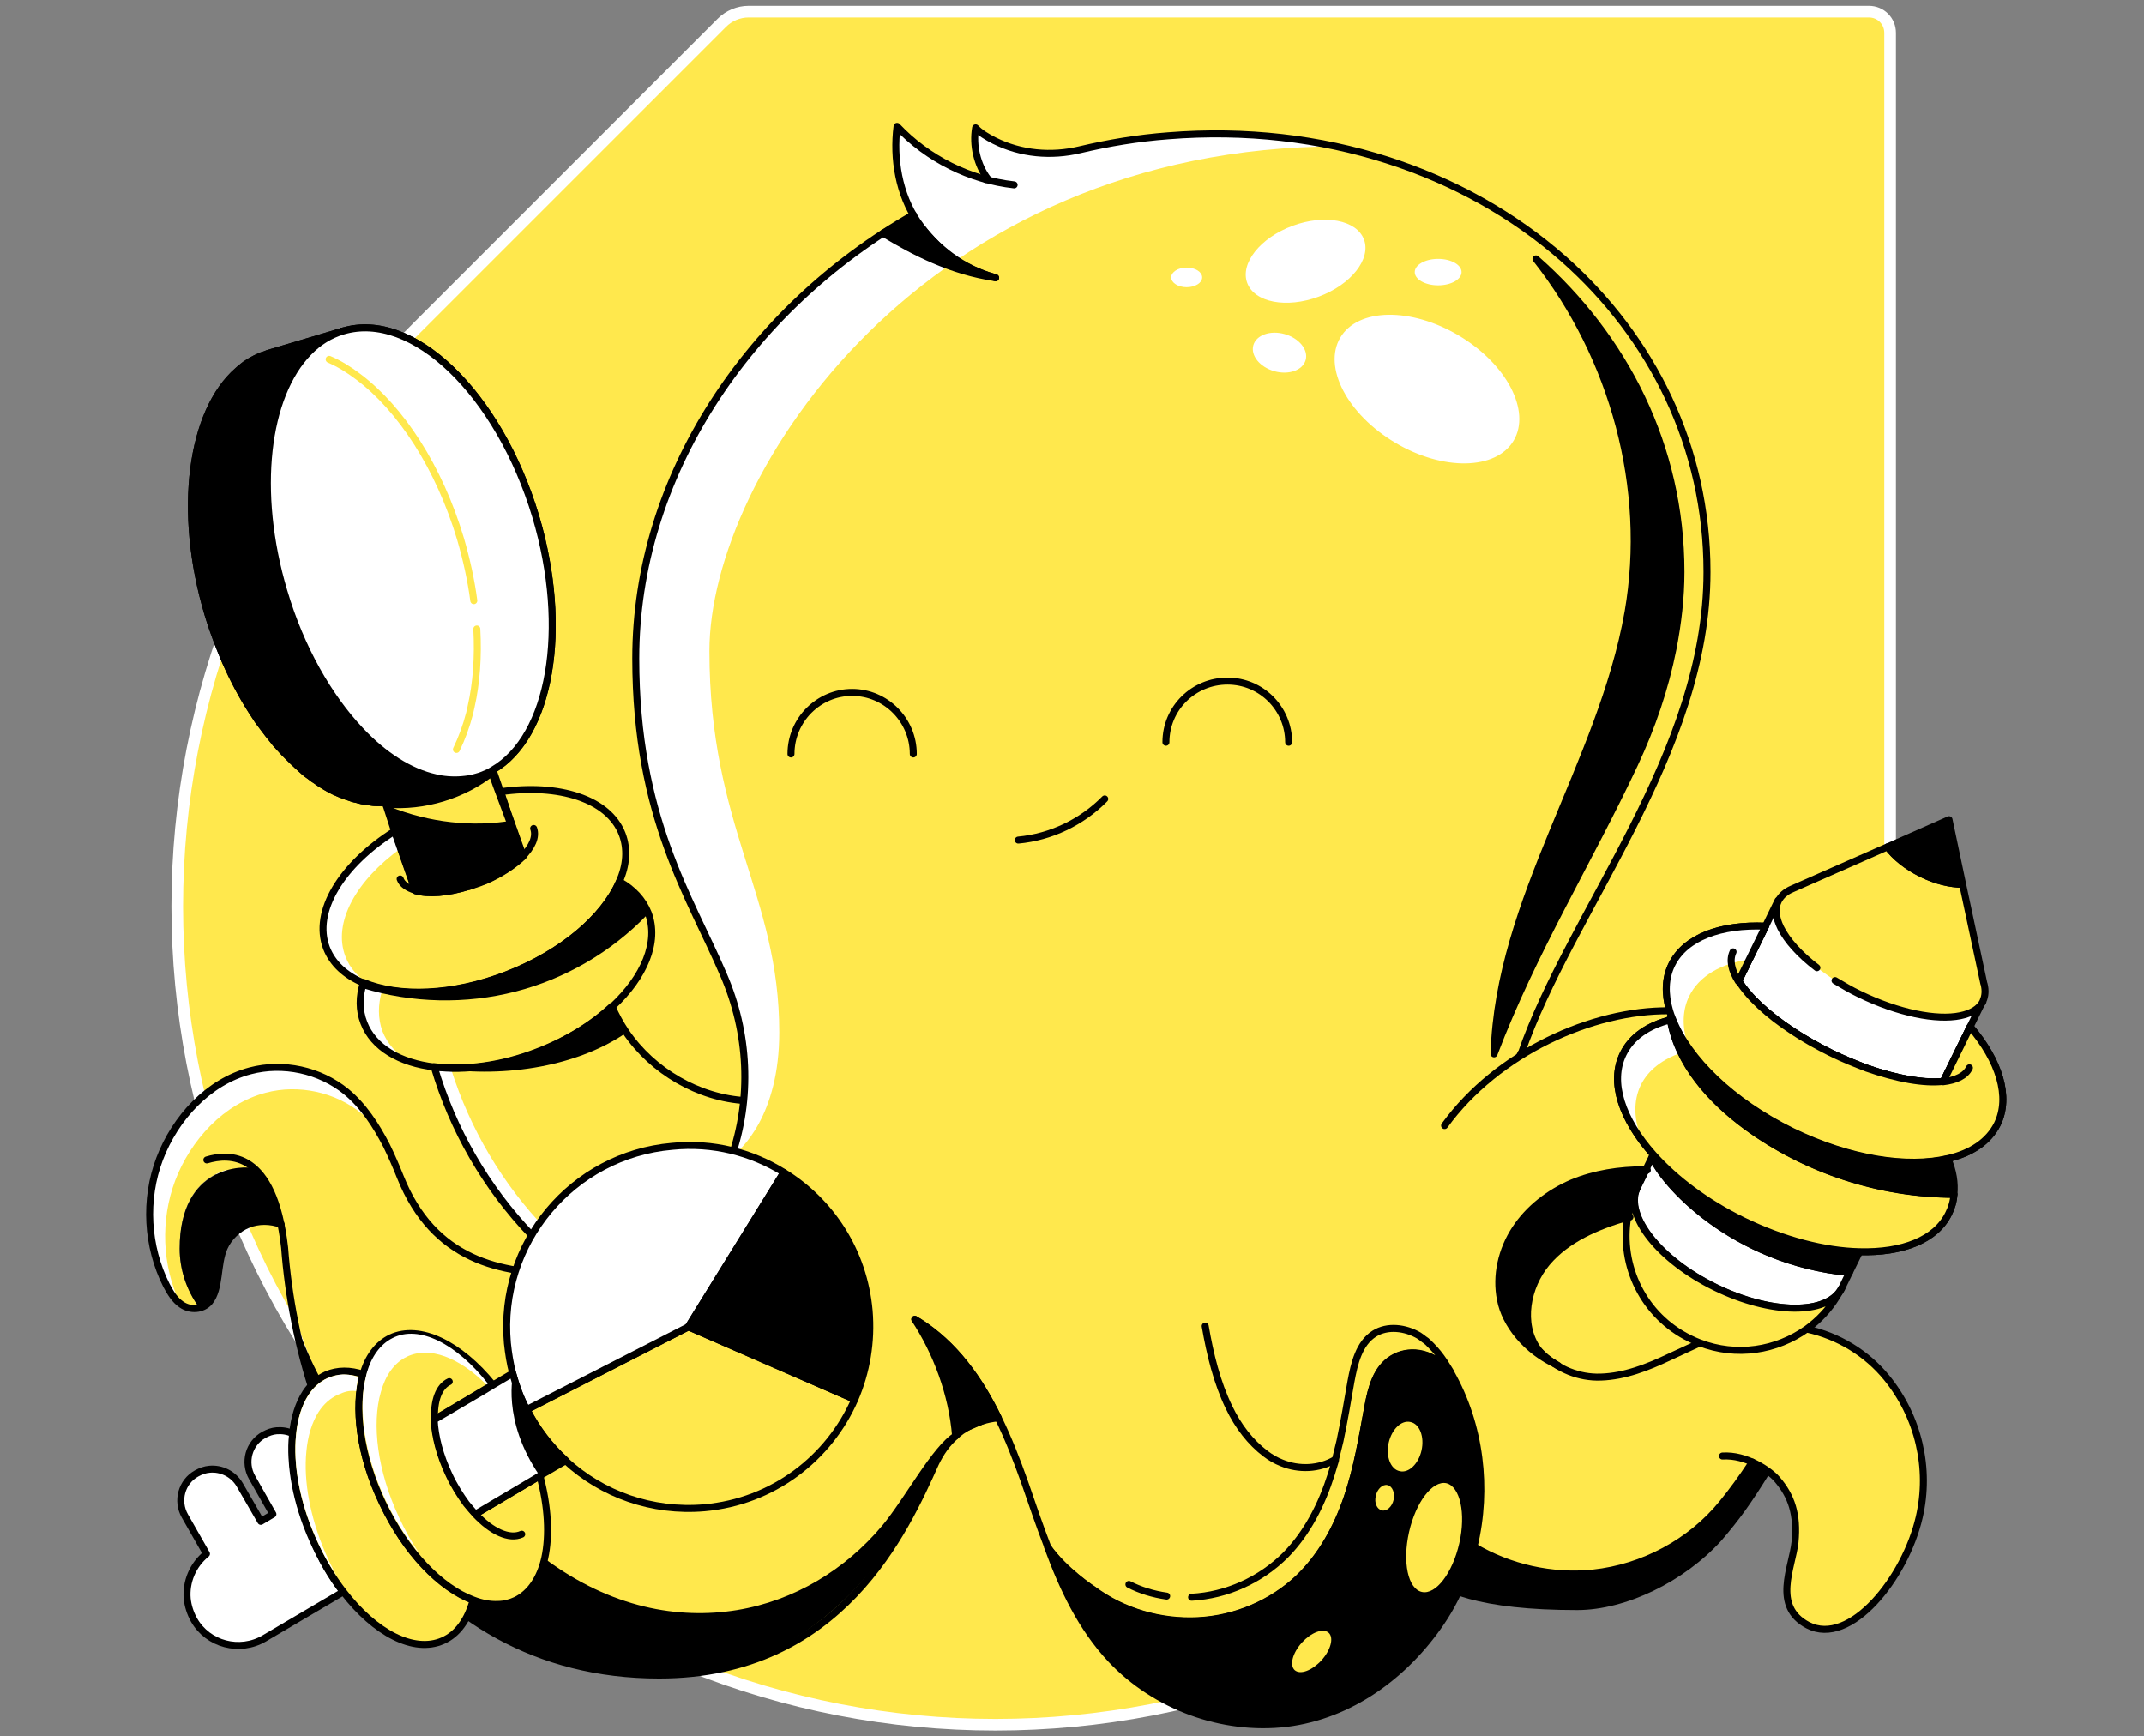 <svg width="368" height="298" viewBox="0 0 368 298" fill="none" xmlns="http://www.w3.org/2000/svg">
<rect x="0" y="0" width="368" height="298" fill="#808080" stroke="none"/>
<path d="M128.468 2C126.79 2 125.111 2.699 123.922 3.888L71.542 56.268C16.715 111.096 16.715 200.051 71.542 254.879C126.37 309.707 215.325 309.707 270.153 254.879L322.533 202.499C323.722 201.31 324.422 199.632 324.422 197.953V5.637C324.422 3.608 322.813 2 320.785 2H128.468Z" fill="#FFE84D" stroke="white" stroke-width="2"/>
<path d="M303.819 252.733C300.449 258.177 298.569 260.77 295.458 264.399C289.107 271.399 279.126 276.324 270.7 276.324C237.258 276.324 242.52 264.284 236.168 261.044C244.205 261.951 253.007 265.436 253.007 265.436C259.099 269.066 266.358 270.686 273.422 269.973C282.042 269.066 290.208 264.658 295.588 258.048C297.338 255.909 298.893 253.77 300.773 250.918C302.004 251.437 303.041 252.085 303.819 252.733Z" fill="black"/>
<path d="M132.522 228.365C130.319 229.466 127.921 230.115 125.458 230.05C106.922 229.791 91.302 211.967 91.302 211.967C83.59 203.866 77.822 193.885 74.646 183.126C75.553 183.256 76.525 183.45 77.433 183.515C80.673 193.755 86.247 203.218 93.7 210.93C93.7 210.93 109.32 228.689 127.856 229.013C129.411 229.078 130.967 228.818 132.522 228.365Z" fill="white"/>
<path d="M139.781 222.143C139.263 222.791 138.744 223.374 138.226 223.957C137.318 224.476 136.346 224.865 135.374 225.189C136.994 224.411 138.42 223.374 139.781 222.143Z" fill="white"/>
<path d="M142.179 221.17C139.587 224.54 136.217 227.133 132.522 228.364C134.596 227.327 136.541 225.836 138.226 224.022C139.652 223.244 140.948 222.272 142.179 221.17Z" fill="white"/>
<path d="M70.174 182.154C66.415 180.922 63.628 178.654 62.461 175.543C61.618 173.404 61.618 171.006 62.396 168.608C62.785 168.803 63.239 168.932 63.628 169.062C64.211 169.451 64.859 169.775 65.572 170.034C64.859 172.432 64.859 174.765 65.637 176.969C66.479 179.108 68.035 180.858 70.174 182.154Z" fill="white"/>
<path d="M75.034 133.61L74.97 133.416L62.072 96.019" stroke="black" stroke-width="1.2" stroke-miterlimit="10" stroke-linecap="round" stroke-linejoin="round"/>
<path d="M61.878 125.444L52.35 97.769" stroke="black" stroke-width="1.2" stroke-miterlimit="10" stroke-linecap="round" stroke-linejoin="round"/>
<path d="M66.35 138.406L66.091 137.758C66.22 137.758 66.415 137.758 66.544 137.693C66.933 137.628 67.322 137.564 67.711 137.499C68.1 137.434 68.489 137.304 68.877 137.24L81.775 133.416C82.553 133.221 83.266 132.897 83.978 132.573C84.238 132.444 84.432 132.314 84.627 132.184L85.923 135.943L87.219 139.767L89.682 146.961C88.191 148.452 85.923 149.943 83.266 151.109C82.618 151.368 81.905 151.563 81.256 151.822C80.997 151.952 80.673 152.017 80.414 152.146C80.414 152.146 80.414 152.146 80.349 152.146C76.784 153.248 73.479 153.507 71.275 152.859L69.396 147.48L67.711 142.619L66.35 138.406Z" fill="black"/>
<path d="M86.847 140.988C79.718 141.96 72.329 140.859 65.718 137.942C71.875 136.905 78.162 135.285 83.865 132.887C84.773 135.544 85.875 138.331 86.847 140.988Z" fill="#FFE84D"/>
<path d="M84.627 132.119L80.868 121.231L70.563 91.353" stroke="black" stroke-width="1.2" stroke-miterlimit="10" stroke-linecap="round" stroke-linejoin="round"/>
<path d="M107.505 177.228C98.561 183.385 85.404 185.07 74.581 183.191V183.126C79.831 183.774 86.117 182.996 92.404 180.534C97.459 178.589 101.802 175.867 105.107 172.756C105.755 174.312 106.533 175.802 107.505 177.228Z" fill="black"/>
<path d="M111.264 156.813L111.134 156.942C104.977 163.359 97.07 167.96 88.515 170.164C79.96 172.368 70.757 172.173 62.267 169.581V168.997C62.267 168.868 62.331 168.738 62.396 168.608C68.424 171.136 77.692 170.877 87.025 167.247C96.552 163.553 103.681 157.396 106.338 151.304C108.672 152.6 110.357 154.415 111.264 156.683C111.199 156.748 111.264 156.813 111.264 156.813Z" fill="black"/>
<path d="M81.775 133.351L68.877 137.175C68.489 137.304 68.1 137.369 67.711 137.434C67.322 137.499 66.933 137.563 66.544 137.628C66.415 137.628 66.22 137.628 66.091 137.693C65.248 137.758 64.341 137.758 63.498 137.628C63.498 137.628 63.498 137.628 63.433 137.628C63.239 137.628 63.109 137.563 62.915 137.563C62.656 137.499 62.396 137.499 62.137 137.434C61.878 137.369 61.618 137.304 61.359 137.239C61.294 137.239 61.165 137.175 61.1 137.175C60.711 137.11 60.387 136.98 59.998 136.85C59.933 136.85 59.869 136.786 59.804 136.786C59.609 136.721 59.415 136.656 59.221 136.591C59.156 136.591 59.091 136.526 59.026 136.526C58.832 136.462 58.637 136.332 58.378 136.267C58.054 136.138 57.665 135.943 57.341 135.813C56.822 135.554 56.304 135.295 55.785 134.971C55.461 134.776 55.073 134.517 54.748 134.323C54.424 134.064 54.1 133.869 53.712 133.61C53.388 133.351 53.063 133.091 52.675 132.832C52.35 132.573 52.026 132.314 51.702 131.99C50.73 131.147 49.758 130.175 48.786 129.203C48.332 128.684 47.814 128.166 47.36 127.647C46.453 126.545 45.545 125.379 44.638 124.147C44.314 123.759 44.055 123.305 43.795 122.916C40.49 117.99 37.703 112.028 35.694 105.417C30.379 87.659 32.777 70.613 40.814 63.614C41.073 63.354 41.397 63.16 41.657 62.901C41.981 62.641 42.24 62.447 42.564 62.252C42.758 62.123 42.953 61.993 43.212 61.864C43.666 61.604 44.055 61.41 44.508 61.215C44.703 61.086 44.962 61.021 45.156 60.956C45.416 60.892 45.61 60.827 45.869 60.697L46.064 60.632L58.702 56.873C56.434 57.521 54.489 58.818 52.804 60.503C45.48 67.956 43.407 84.418 48.527 101.528C51.443 111.38 56.239 119.675 61.683 125.444C65.766 129.721 70.238 132.573 74.581 133.545C74.646 133.545 74.71 133.61 74.84 133.61C76.46 133.934 78.081 133.999 79.636 133.804C80.479 133.675 81.127 133.545 81.775 133.351Z" fill="black" stroke="black" stroke-width="1.2" stroke-miterlimit="10" stroke-linecap="round" stroke-linejoin="round"/>
<path d="M48.98 129.268C49.953 130.305 50.925 131.212 51.897 132.055C50.86 131.212 49.888 130.24 48.98 129.268Z" stroke="black" stroke-width="1.2" stroke-miterlimit="10" stroke-linecap="round" stroke-linejoin="round"/>
<path d="M66.091 137.693C66.22 137.693 66.415 137.693 66.544 137.629C66.415 137.693 66.285 137.693 66.091 137.693ZM66.091 137.693C65.248 137.758 64.341 137.758 63.498 137.629C64.406 137.758 65.248 137.758 66.091 137.693Z" stroke="black" stroke-width="1.2" stroke-miterlimit="10" stroke-linecap="round" stroke-linejoin="round"/>
<path d="M81.775 133.351C81.127 133.545 80.478 133.675 79.83 133.739C78.275 133.934 76.655 133.869 75.034 133.545C74.969 133.545 74.905 133.545 74.775 133.48C70.368 132.508 65.896 129.656 61.878 125.379C56.434 119.611 51.637 111.315 48.721 101.463C43.601 84.288 45.675 67.891 52.998 60.438C54.684 58.688 56.693 57.456 58.896 56.808L61.489 64.586L80.608 122.333C80.608 122.333 81.775 133.351 81.775 133.351Z" stroke="black" stroke-width="1.2" stroke-miterlimit="10" stroke-linecap="round" stroke-linejoin="round"/>
<path d="M84.626 132.12C84.432 132.249 84.173 132.379 83.978 132.509C83.265 132.833 82.552 133.157 81.775 133.351C81.127 133.546 80.478 133.675 79.83 133.74C78.275 133.935 76.655 133.87 75.034 133.546C74.969 133.546 74.905 133.546 74.775 133.481C70.368 132.509 65.896 129.657 61.878 125.379C56.434 119.611 51.637 111.315 48.721 101.464C43.601 84.289 45.675 67.892 52.998 60.438C54.684 58.688 56.693 57.457 58.896 56.809C70.822 53.244 85.599 67.503 91.95 88.631C97.718 108.01 94.413 126.416 84.626 132.12Z" fill="white" stroke="black" stroke-width="1.2" stroke-miterlimit="10" stroke-linecap="round" stroke-linejoin="round"/>
<path d="M45.351 60.957C45.61 60.892 45.805 60.762 46.064 60.697C46.129 60.697 46.194 60.633 46.258 60.633" stroke="black" stroke-width="1.2" stroke-miterlimit="10" stroke-linecap="round" stroke-linejoin="round"/>
<path d="M59.285 164.136C60.063 166.21 61.554 167.83 63.628 169.062C63.174 168.932 62.785 168.738 62.396 168.608C59.35 167.312 57.147 165.303 56.11 162.646C53.712 156.359 58.702 148.322 67.841 142.554L68.877 145.535C61.1 151.109 57.082 158.368 59.285 164.136Z" fill="white"/>
<path d="M75.034 133.61L74.97 133.416L62.072 96.019" stroke="black" stroke-width="1.2" stroke-miterlimit="10" stroke-linecap="round" stroke-linejoin="round"/>
<path d="M66.35 138.406L66.091 137.758C66.22 137.758 66.415 137.758 66.544 137.693C66.933 137.628 67.322 137.564 67.711 137.499C68.1 137.434 68.489 137.304 68.877 137.24L81.775 133.416C82.553 133.221 83.266 132.897 83.978 132.573C84.238 132.444 84.432 132.314 84.627 132.184L85.923 135.943L87.219 139.767L89.682 146.961C88.191 148.452 85.923 149.943 83.266 151.109C82.618 151.368 81.905 151.563 81.256 151.822C80.997 151.952 80.673 152.017 80.414 152.146C80.414 152.146 80.414 152.146 80.349 152.146C76.784 153.248 73.479 153.507 71.275 152.859L69.396 147.48L67.711 142.619L66.35 138.406Z" stroke="black" stroke-width="1.2" stroke-miterlimit="10" stroke-linecap="round" stroke-linejoin="round"/>
<path d="M84.627 132.119L80.868 121.231L70.563 91.353" stroke="black" stroke-width="1.2" stroke-miterlimit="10" stroke-linecap="round" stroke-linejoin="round"/>
<path d="M125.393 230.05C106.857 229.791 91.237 211.967 91.237 211.967C83.46 203.866 77.692 193.885 74.516 183.062C79.766 183.71 86.052 182.932 92.339 180.469C97.394 178.525 101.737 175.803 105.042 172.692C105.69 174.247 106.533 175.738 107.44 177.099C112.042 183.839 119.884 188.441 128.05 188.895C157.928 193.302 143.929 230.374 125.393 230.05Z" stroke="black" stroke-width="1.2" stroke-miterlimit="10" stroke-linecap="round" stroke-linejoin="round"/>
<path d="M105.107 172.756C101.802 175.803 97.459 178.525 92.404 180.534C86.117 182.997 79.831 183.774 74.581 183.126C68.618 182.413 64.081 179.756 62.461 175.543C61.618 173.405 61.618 171.007 62.396 168.608C68.424 171.136 77.692 170.877 87.025 167.247C96.552 163.553 103.681 157.396 106.338 151.304C108.672 152.6 110.357 154.415 111.264 156.683C113.144 161.674 110.551 167.701 105.107 172.756Z" stroke="black" stroke-width="1.2" stroke-miterlimit="10" stroke-linecap="round" stroke-linejoin="round"/>
<path d="M106.274 151.368C103.616 157.461 96.487 163.618 86.96 167.312C77.627 170.941 68.359 171.201 62.332 168.673C59.285 167.377 57.082 165.368 56.045 162.71C53.647 156.424 58.637 148.387 67.776 142.619L69.461 147.48L71.34 152.859C73.544 153.507 76.849 153.248 80.414 152.146C80.414 152.146 80.414 152.146 80.479 152.146C81.062 151.952 81.645 151.757 82.229 151.563C82.618 151.433 83.006 151.239 83.395 151.109C86.052 149.943 88.256 148.452 89.812 146.961L87.219 139.702L85.923 135.878C95.969 134.453 104.459 137.11 106.792 143.137C107.764 145.665 107.57 148.517 106.274 151.368Z" stroke="black" stroke-width="1.2" stroke-miterlimit="10" stroke-linecap="round" stroke-linejoin="round"/>
<path d="M83.33 150.979C82.941 151.174 82.552 151.303 82.164 151.433C81.58 151.627 80.997 151.887 80.414 152.016C80.673 151.887 80.997 151.757 81.256 151.692C81.969 151.498 82.617 151.239 83.33 150.979Z" stroke="black" stroke-width="1.2" stroke-miterlimit="10" stroke-linecap="round" stroke-linejoin="round"/>
<path d="M91.596 142.182C92.114 143.608 91.336 145.358 89.586 147.107" stroke="black" stroke-width="1.2" stroke-miterlimit="10" stroke-linecap="round" stroke-linejoin="round"/>
<path d="M71.275 152.795C69.979 152.406 69.007 151.758 68.683 150.85" stroke="black" stroke-width="1.2" stroke-miterlimit="10" stroke-linecap="round" stroke-linejoin="round"/>
<path d="M81.775 133.351L68.877 137.175C68.489 137.304 68.1 137.369 67.711 137.434C67.322 137.499 66.933 137.563 66.544 137.628C66.415 137.628 66.22 137.628 66.091 137.693C65.248 137.758 64.341 137.758 63.498 137.628C63.498 137.628 63.498 137.628 63.433 137.628C63.239 137.628 63.109 137.563 62.915 137.563C62.656 137.499 62.396 137.499 62.137 137.434C61.878 137.369 61.618 137.304 61.359 137.239C61.294 137.239 61.165 137.175 61.1 137.175C60.711 137.11 60.387 136.98 59.998 136.85C59.933 136.85 59.869 136.786 59.804 136.786C59.609 136.721 59.415 136.656 59.221 136.591C59.156 136.591 59.091 136.526 59.026 136.526C58.832 136.462 58.637 136.332 58.378 136.267C58.054 136.138 57.665 135.943 57.341 135.813C56.822 135.554 56.304 135.295 55.785 134.971C55.461 134.776 55.073 134.517 54.748 134.323C54.424 134.064 54.1 133.869 53.712 133.61C53.388 133.351 53.063 133.091 52.675 132.832C52.35 132.573 52.026 132.314 51.702 131.99C50.73 131.147 49.758 130.175 48.786 129.203C48.332 128.684 47.814 128.166 47.36 127.647C46.453 126.545 45.545 125.379 44.638 124.147C44.314 123.759 44.055 123.305 43.795 122.916C40.49 117.99 37.703 112.028 35.694 105.417C30.379 87.659 32.777 70.613 40.814 63.614C41.073 63.354 41.397 63.16 41.657 62.901C41.981 62.641 42.24 62.447 42.564 62.252C42.758 62.123 42.953 61.993 43.212 61.864C43.666 61.604 44.055 61.41 44.508 61.215C44.703 61.086 44.962 61.021 45.156 60.956C45.416 60.892 45.61 60.827 45.869 60.697L46.064 60.632L58.702 56.873C56.434 57.521 54.489 58.818 52.804 60.503C45.48 67.956 43.407 84.418 48.527 101.528C51.443 111.38 56.239 119.675 61.683 125.444C65.766 129.721 70.238 132.573 74.581 133.545C74.646 133.545 74.71 133.61 74.84 133.61C76.46 133.934 78.081 133.999 79.636 133.804C80.479 133.675 81.127 133.545 81.775 133.351Z" stroke="black" stroke-width="1.2" stroke-miterlimit="10" stroke-linecap="round" stroke-linejoin="round"/>
<path d="M81.775 133.351C81.127 133.545 80.478 133.675 79.83 133.739C78.275 133.934 76.655 133.869 75.034 133.545C74.969 133.545 74.905 133.545 74.775 133.48C70.368 132.508 65.896 129.656 61.878 125.379C56.434 119.611 51.637 111.315 48.721 101.463C43.601 84.288 45.675 67.891 52.998 60.438C54.684 58.688 56.693 57.456 58.896 56.808L61.489 64.586L80.608 122.333C80.608 122.333 81.775 133.351 81.775 133.351Z" stroke="black" stroke-width="1.2" stroke-miterlimit="10" stroke-linecap="round" stroke-linejoin="round"/>
<path d="M84.626 132.12C84.432 132.249 84.173 132.379 83.978 132.509C83.265 132.833 82.552 133.157 81.775 133.351C81.127 133.546 80.478 133.675 79.83 133.74C78.275 133.935 76.655 133.87 75.034 133.546C74.969 133.546 74.905 133.546 74.775 133.481C70.368 132.509 65.896 129.657 61.878 125.379C56.434 119.611 51.637 111.315 48.721 101.464C43.601 84.289 45.675 67.892 52.998 60.438C54.684 58.688 56.693 57.457 58.896 56.809C70.822 53.244 85.599 67.503 91.95 88.631C97.718 108.01 94.413 126.416 84.626 132.12Z" fill="white" stroke="black" stroke-width="1.2" stroke-miterlimit="10" stroke-linecap="round" stroke-linejoin="round"/>
<path d="M81.84 107.945C82.099 112.741 81.775 117.213 80.868 121.231C80.803 121.62 80.673 122.009 80.608 122.398C80.025 124.667 79.247 126.74 78.34 128.62" stroke="#FFE84D" stroke-width="1.2" stroke-miterlimit="10" stroke-linecap="round" stroke-linejoin="round"/>
<path d="M56.499 61.669C58.184 62.382 59.869 63.419 61.489 64.651C68.748 70.095 75.359 80.141 79.053 92.52C80.09 96.084 80.868 99.649 81.321 103.084" stroke="#FFE84D" stroke-width="1.2" stroke-miterlimit="10" stroke-linecap="round" stroke-linejoin="round"/>
<path d="M66.285 138.017C72.831 138.536 79.507 136.527 84.627 132.444Z" fill="black"/>
<path d="M66.285 138.017C72.831 138.536 79.507 136.527 84.627 132.444" stroke="black" stroke-width="1.2" stroke-miterlimit="10" stroke-linecap="round" stroke-linejoin="round"/>
<path d="M179.77 241.78C177.825 241.975 167.65 244.113 166.289 244.826C165.446 245.28 164.669 245.798 164.021 246.447C163.437 239.188 160.715 232.058 157.021 226.42C157.215 226.549 169.4 224.475 179.77 241.78Z" fill="black"/>
<path d="M329.419 260.317C327.021 270.816 317.559 282.612 310.3 278.853C304.078 275.612 307.643 268.937 308.096 264.594C308.55 259.863 307.513 256.752 304.985 253.771C304.726 253.447 304.337 253.058 303.819 252.669C303.041 252.021 302.004 251.373 300.773 250.854C298.893 253.706 297.338 255.845 295.588 257.984C290.208 264.659 282.042 269.066 273.422 269.909C266.358 270.622 259.034 269.002 253.007 265.372C253.007 265.372 235.767 255.002 227.73 254.095C215.934 248.003 205.694 245.475 195.454 244.438C187.547 243.66 179.64 243.725 171.15 243.725C167.196 244.179 164.28 246.253 161.493 249.234C157.021 254.03 152.873 261.289 145.679 267.9C136.152 278.01 75.553 301.602 50.406 225.319C49.693 221.495 49.175 217.736 48.915 214.041C48.721 212.551 48.527 211.19 48.267 210.023C47.23 204.968 45.48 202.051 43.601 200.366C41.916 199.977 30.833 199.848 30.833 214.236C30.833 217.801 32 221.43 34.138 224.282V224.346C33.102 224.606 32 224.411 31.092 223.763C29.926 222.985 29.148 221.689 28.5 220.458C25.13 213.782 24.676 205.746 27.333 198.746C29.991 191.746 35.694 185.589 42.888 183.645C48.527 182.154 54.878 183.515 59.35 187.21C62.396 189.672 64.535 192.978 66.285 196.478C67.192 198.227 67.905 199.977 68.618 201.792C74.386 216.245 85.858 218.449 97.07 218.449C114.181 218.449 121.893 208.338 125.393 198.681C129.087 188.441 128.439 177.164 124.097 167.183C118.393 153.961 109.06 140.286 109.06 112.936C109.06 81.761 128.309 53.05 156.697 36.782C154.104 32.31 153.262 26.736 153.91 21.616C157.993 25.959 163.372 29.134 169.141 30.69C169.205 30.625 169.335 30.625 169.4 30.56C167.65 28.162 166.872 24.727 167.326 21.811C168.104 22.653 169.27 23.366 170.566 24.014C175.103 26.283 180.288 26.736 185.214 25.57C190.14 24.403 195.195 23.625 200.38 23.172C227.017 21.033 251.257 29.264 268.237 44.3C283.468 57.716 292.866 76.512 292.866 98.029C292.866 106.779 291.764 115.528 288.458 123.5C280.422 142.684 268.626 160.702 260.978 180.664C260.978 180.664 252.229 197.709 255.21 214.43C256.312 220.782 259.164 227.004 264.737 232.318C267.395 234.846 270.959 236.337 274.654 236.207H274.718C278.802 236.077 282.755 234.522 286.449 232.772C288.199 231.994 289.884 231.152 291.634 230.374C291.634 230.374 300.513 225.967 310.105 227.976C312.763 228.559 315.355 229.596 317.688 231.022C320.022 232.448 322.031 234.263 323.781 236.337C329.29 243.077 331.364 251.956 329.419 260.317Z" fill="#FFE84D"/>
<path d="M64.859 193.82C64.016 192.848 63.109 191.876 62.072 191.098C57.535 187.404 51.249 186.043 45.61 187.533C38.416 189.413 32.713 195.635 30.055 202.634C27.528 209.375 27.787 217.152 30.898 223.698C29.861 222.92 29.148 221.754 28.565 220.587C25.195 213.912 24.741 205.875 27.398 198.875C30.055 191.876 35.759 185.719 42.953 183.774C48.591 182.284 54.943 183.645 59.415 187.339C61.618 189.089 63.368 191.357 64.859 193.82Z" fill="white"/>
<path d="M151.447 261.807C155.336 257.141 160.071 248.115 163.765 245.911C158.464 255.656 146.262 287.473 113.144 287.473C75.488 287.473 55.98 255.909 50.277 225.448C60.322 255.909 79.895 257.4 93.441 267.446C104.913 276.001 116.514 277.945 126.495 276.325C136.346 274.705 145.096 269.39 151.447 261.807Z" fill="black"/>
<path d="M48.203 210.088C46.388 209.375 44.314 209.375 42.499 210.088C40.684 210.801 39.194 212.227 38.416 214.041C37.12 216.893 37.833 221.106 35.889 223.374C35.435 223.893 34.787 224.282 34.139 224.411V224.346C32 221.43 30.833 217.865 30.833 214.301C30.833 199.912 41.916 200.042 43.536 200.496C45.481 202.051 47.166 205.033 48.203 210.088Z" fill="black"/>
<path d="M121.764 111.704C121.764 142.036 133.754 153.508 133.754 177.164C133.754 191.422 127.273 197.32 125.393 198.681C129.087 188.441 128.439 177.164 124.097 167.183C118.393 153.961 109.061 140.286 109.061 112.936C109.061 81.761 128.31 53.05 156.697 36.782C154.104 32.31 153.262 26.736 153.91 21.616C157.993 25.959 163.373 29.134 169.141 30.69C169.206 30.625 169.335 30.625 169.4 30.56C167.65 28.162 166.872 24.727 167.326 21.811C168.104 22.653 169.27 23.366 170.567 24.014C175.103 26.283 180.288 26.736 185.214 25.57C190.14 24.403 195.195 23.625 200.38 23.172C210.685 22.329 220.601 23.042 229.869 25.116C158.576 25.181 121.764 81.373 121.764 111.704Z" fill="white"/>
<path d="M259.803 75.617C262.821 70.54 258.608 62.466 250.392 57.582C242.177 52.698 233.071 52.855 230.053 57.932C227.035 63.009 231.248 71.083 239.463 75.967C247.678 80.851 256.785 80.694 259.803 75.617Z" fill="white"/>
<path d="M226.351 50.909C231.887 48.853 235.365 44.466 234.119 41.11C232.872 37.755 227.374 36.702 221.838 38.758C216.301 40.815 212.823 45.202 214.07 48.557C215.316 51.913 220.815 52.966 226.351 50.909Z" fill="white"/>
<path d="M224.102 61.791C224.599 60.035 222.992 58.042 220.512 57.34C218.033 56.638 215.619 57.493 215.122 59.249C214.625 61.006 216.232 62.999 218.712 63.701C221.191 64.403 223.605 63.548 224.102 61.791Z" fill="white"/>
<path d="M203.685 49.29C205.153 49.29 206.342 48.536 206.342 47.605C206.342 46.675 205.153 45.92 203.685 45.92C202.218 45.92 201.028 46.675 201.028 47.605C201.028 48.536 202.218 49.29 203.685 49.29Z" fill="white"/>
<path d="M169.465 30.69C169.4 30.69 169.27 30.755 169.205 30.819" stroke="black" stroke-width="1.2" stroke-miterlimit="10" stroke-linecap="round" stroke-linejoin="round"/>
<path d="M200.121 127.388C200.121 121.555 204.852 116.889 210.685 116.889C216.518 116.889 221.184 121.62 221.184 127.388" stroke="black" stroke-width="1.2" stroke-miterlimit="10" stroke-linecap="round" stroke-linejoin="round"/>
<path d="M135.763 129.397C135.763 123.564 140.494 118.833 146.262 118.833C152.03 118.833 156.762 123.564 156.762 129.397" stroke="black" stroke-width="1.2" stroke-miterlimit="10" stroke-linecap="round" stroke-linejoin="round"/>
<path d="M174.779 144.174C180.353 143.656 185.668 141.128 189.621 137.11" stroke="black" stroke-width="1.2" stroke-miterlimit="10" stroke-linecap="round" stroke-linejoin="round"/>
<path d="M261.108 180.793C269.598 156.229 292.995 129.397 292.995 98.158C292.995 76.706 283.598 57.91 268.367 44.43C251.386 29.458 227.147 21.162 200.509 23.301C195.324 23.69 190.269 24.532 185.343 25.699C180.418 26.866 175.233 26.412 170.696 24.144C169.4 23.495 168.233 22.783 167.456 21.94C166.937 24.921 167.715 28.291 169.53 30.689" stroke="black" stroke-width="1.2" stroke-miterlimit="10" stroke-linecap="round" stroke-linejoin="round"/>
<path d="M263.636 44.43C278.867 57.846 288.524 76.641 288.524 98.159C288.524 102.566 288.005 106.973 287.163 111.315C285.801 118.185 283.533 124.796 280.552 131.148C272.839 147.61 263.053 163.424 256.442 180.858C257.22 154.285 274.848 131.148 279.45 105.029C283.144 83.771 276.922 61.281 263.636 44.43Z" fill="black" stroke="black" stroke-width="1.2" stroke-miterlimit="10" stroke-linecap="round" stroke-linejoin="round"/>
<path d="M174.066 31.727C166.483 30.884 159.225 27.255 153.975 21.681C153.262 27.255 154.299 33.347 157.475 38.014C160.65 42.68 165.446 46.18 170.891 47.67" stroke="black" stroke-width="1.2" stroke-miterlimit="10" stroke-linecap="round" stroke-linejoin="round"/>
<path d="M151.577 40.023C156.827 43.199 163.243 46.569 170.891 47.67C162.984 45.467 159.937 41.189 156.697 37.236C154.882 38.208 153.392 39.051 151.577 40.023Z" fill="black" stroke="black" stroke-width="1.2" stroke-miterlimit="10" stroke-linecap="round" stroke-linejoin="round"/>
<path d="M253.007 265.436C259.099 269.066 266.358 270.686 273.422 269.973C282.042 269.066 290.209 264.658 295.588 258.048C297.338 255.909 298.893 253.77 300.773 250.918" stroke="black" stroke-width="1.2" stroke-miterlimit="10" stroke-linecap="round" stroke-linejoin="round"/>
<path d="M156.762 36.847C128.309 53.114 109.125 81.826 109.125 113C109.125 140.286 118.523 154.026 124.162 167.247C128.504 177.228 129.087 188.505 125.458 198.81C121.958 208.467 114.245 218.578 97.135 218.578C85.923 218.578 74.451 216.374 68.683 201.921C67.97 200.107 67.192 198.357 66.35 196.607C64.535 193.107 62.396 189.802 59.415 187.339C54.878 183.644 48.591 182.283 42.953 183.774C35.759 185.654 30.055 191.875 27.398 198.875C24.741 205.875 25.195 213.911 28.565 220.587C29.213 221.818 29.991 223.115 31.157 223.892C32.648 224.929 34.787 224.8 35.953 223.439C37.833 221.17 37.185 217.022 38.481 214.106C39.259 212.356 40.814 210.865 42.564 210.152C44.314 209.439 46.453 209.439 48.267 210.152" stroke="black" stroke-width="1.2" stroke-miterlimit="10" stroke-linecap="round" stroke-linejoin="round"/>
<path d="M171.279 243.336C169.335 243.53 167.65 244.113 166.289 244.826C165.446 245.28 164.669 245.798 164.021 246.447C162.53 247.743 161.428 249.363 160.586 251.113C155.401 262.585 144.448 287.472 113.144 287.472C70.757 287.472 51.378 247.548 48.851 214.106C46.971 197.514 39.323 197.903 35.499 199.069" stroke="black" stroke-width="1.2" stroke-miterlimit="10" stroke-linecap="round" stroke-linejoin="round"/>
<path d="M58.896 273.214L45.351 281.186C41.138 283.649 35.694 282.223 33.296 278.01C32.648 276.844 32.259 275.612 32.129 274.381C31.87 271.464 33.102 268.548 35.435 266.668L31.74 260.187C30.25 257.595 31.157 254.289 33.75 252.863C34.462 252.475 35.175 252.215 35.953 252.151C37.962 251.956 40.036 252.928 41.138 254.808L44.767 261.095L46.842 259.863L43.277 253.576C41.786 250.984 42.694 247.679 45.286 246.253C45.999 245.864 46.712 245.605 47.49 245.54C48.462 245.475 49.434 245.605 50.276 246.058C49.758 251.243 50.86 257.66 53.712 264.076C55.072 267.576 56.887 270.622 58.896 273.214Z" fill="white" stroke="black" stroke-width="1.2" stroke-miterlimit="10" stroke-linecap="round" stroke-linejoin="round"/>
<path d="M164.021 246.447C163.437 239.188 160.715 232.059 157.021 226.42C157.215 226.55 157.41 226.679 157.669 226.809C163.826 230.698 168.104 236.66 171.344 243.336" fill="black"/>
<path d="M164.021 246.447C163.437 239.188 160.715 232.059 157.021 226.42C157.215 226.55 157.41 226.679 157.669 226.809C163.826 230.698 168.104 236.66 171.344 243.336" stroke="black" stroke-width="1.2" stroke-miterlimit="10" stroke-linecap="round" stroke-linejoin="round"/>
<path d="M246.849 48.967C249.069 48.967 250.868 47.951 250.868 46.699C250.868 45.446 249.069 44.43 246.849 44.43C244.63 44.43 242.831 45.446 242.831 46.699C242.831 47.951 244.63 48.967 246.849 48.967Z" fill="white"/>
<path d="M81.192 274.64C80.284 278.01 78.534 280.473 76.007 281.575C71.016 283.778 64.341 280.214 58.961 273.214C56.952 270.622 55.138 267.576 53.647 264.205C50.795 257.789 49.693 251.308 50.212 246.188C50.471 243.336 51.249 240.873 52.48 238.994C53.388 237.633 54.554 236.596 55.98 235.948C57.924 235.105 60.128 235.105 62.396 235.883C60.711 241.521 61.748 249.817 65.702 257.984C69.59 266.409 75.618 272.566 81.192 274.64Z" fill="#FFE84D" stroke="black" stroke-width="1.2" stroke-miterlimit="10" stroke-linecap="round" stroke-linejoin="round"/>
<path d="M295.653 249.882C299.736 249.623 303.689 252.345 304.985 253.836C307.513 256.752 308.55 259.928 308.096 264.659C307.643 269.002 304.143 275.677 310.3 278.918C317.559 282.677 327.021 270.816 329.419 260.382C331.364 252.021 329.29 243.142 323.846 236.466C322.16 234.392 320.087 232.578 317.753 231.152C315.42 229.726 312.828 228.689 310.17 228.106C300.578 226.161 291.699 230.504 291.699 230.504C289.949 231.281 288.264 232.124 286.514 232.902C282.82 234.652 278.866 236.207 274.783 236.337H274.719C271.024 236.466 267.46 234.976 264.802 232.448C244.452 213.199 261.043 180.793 261.043 180.793" stroke="black" stroke-width="1.2" stroke-miterlimit="10" stroke-linecap="round" stroke-linejoin="round"/>
<path d="M93.506 267.381C92.728 270.816 91.043 273.408 88.515 274.64C87.543 275.093 86.506 275.353 85.469 275.353C84.108 275.417 82.682 275.158 81.192 274.575C75.618 272.501 69.655 266.344 65.637 257.918C61.748 249.752 60.711 241.456 62.331 235.818C63.174 232.901 64.794 230.697 67.063 229.596C72.053 227.262 78.923 230.697 84.562 237.632L83.071 238.54L74.581 243.595C74.71 246.382 75.553 249.752 77.173 253.122C78.016 254.937 79.053 256.557 80.09 257.983C80.608 258.631 81.127 259.279 81.645 259.798L91.821 253.77L92.663 253.252C94.089 258.566 94.348 263.492 93.506 267.381Z" fill="#FFE84D" stroke="black" stroke-width="1.2" stroke-miterlimit="10" stroke-linecap="round" stroke-linejoin="round"/>
<path d="M61.534 236.322C61.291 237.065 61.245 237.864 61.123 238.731C59.788 238.607 59.137 238.876 57.984 239.372C56.649 239.991 55.557 240.983 54.707 242.284C53.554 244.081 52.826 246.435 52.583 249.161C52.098 254.118 53.19 260.251 55.799 266.385C56.406 267.81 57.074 269.173 57.802 270.474C56.406 268.43 55.132 266.075 54.04 263.535C51.37 257.401 50.338 251.206 50.824 246.311C51.066 243.585 51.794 241.231 52.947 239.434C53.797 238.133 54.889 237.141 56.224 236.522C58.044 235.778 59.35 235.64 61.534 236.322Z" fill="white"/>
<path d="M83.735 237.448L83.492 237.637C78.81 232.977 73.703 230.961 69.812 232.851C67.623 233.921 66.164 236.063 65.374 238.897C63.793 244.376 64.766 252.438 68.475 260.373C69.508 262.641 70.724 264.782 72.001 266.671C71.089 265.601 70.177 264.341 69.326 263.081C68.11 261.255 67.015 259.303 66.043 257.161C62.881 250.296 61.726 243.306 62.456 238.078C62.577 237.259 62.76 236.441 62.942 235.685C63.732 232.851 65.252 230.709 67.38 229.639C71.94 227.308 78.385 230.646 83.735 237.448Z" fill="white"/>
<path d="M81.58 259.863C84.367 262.844 87.413 264.27 89.552 263.298" stroke="black" stroke-width="1.2" stroke-miterlimit="10" stroke-linecap="round" stroke-linejoin="round"/>
<path d="M74.581 243.596C74.451 240.42 75.294 237.957 77.108 237.114" stroke="black" stroke-width="1.2" stroke-miterlimit="10" stroke-linecap="round" stroke-linejoin="round"/>
<path d="M146.716 240.16C142.309 250.271 132.652 257.724 120.921 258.761C111.847 259.539 103.357 256.428 97.135 250.724C94.413 248.261 92.145 245.28 90.46 241.91L118.199 227.716L146.716 240.16Z" stroke="black" stroke-width="1.2" stroke-miterlimit="10" stroke-linecap="round" stroke-linejoin="round"/>
<path d="M134.531 201.209L118.134 227.717L90.395 241.91C89.358 239.966 88.58 237.827 87.997 235.689C87.543 234.003 87.284 232.318 87.089 230.504C85.534 213.393 98.237 198.228 115.347 196.737C122.347 196.024 129.022 197.774 134.531 201.209Z" fill="white" stroke="black" stroke-width="1.2" stroke-miterlimit="10" stroke-linecap="round" stroke-linejoin="round"/>
<path d="M149.179 224.929C149.633 230.309 148.725 235.494 146.716 240.16L118.134 227.716L134.532 201.208C142.633 206.199 148.272 214.754 149.179 224.929Z" fill="black" stroke="black" stroke-width="1.2" stroke-miterlimit="10" stroke-linecap="round" stroke-linejoin="round"/>
<path d="M97.135 250.66L92.598 253.317L91.756 253.836L81.58 259.863C81.062 259.28 80.543 258.696 80.025 258.048C78.988 256.622 77.951 255.002 77.108 253.187C75.488 249.817 74.646 246.447 74.516 243.66L83.006 238.67L84.497 237.762L87.997 235.688C88.58 237.892 89.358 239.966 90.395 241.91C92.145 245.216 94.413 248.197 97.135 250.66Z" fill="white"/>
<path d="M97.135 250.66L93.635 252.734L92.663 253.317C85.988 243.66 88.126 235.623 88.126 235.623C88.45 236.79 88.775 237.892 89.228 238.993C89.617 239.966 90.006 240.938 90.524 241.845C92.145 245.215 94.413 248.197 97.135 250.66Z" fill="black"/>
<path d="M278.607 180.858C276.209 185.719 278.413 192.135 283.792 198.162L283.598 198.616L282.496 200.885H282.172C277.959 200.82 273.682 201.468 269.728 203.153C265.839 204.773 262.34 207.495 260.006 211.06C257.673 214.625 256.636 219.032 257.479 223.18C258.321 227.328 261.821 231.994 267.33 234.457C260.914 234.781 252.164 234.457 245.618 227.652C240.693 222.143 240.693 214.625 242.119 208.079C244.646 196.737 251.775 186.95 261.627 180.923C262.729 180.275 263.83 179.626 264.932 179.108C265.127 178.978 265.321 178.913 265.515 178.784C265.775 178.654 265.969 178.525 266.228 178.46C266.423 178.33 266.617 178.265 266.876 178.136C267.978 177.617 269.08 177.164 270.182 176.775C270.376 176.71 270.506 176.645 270.7 176.58C270.96 176.451 271.219 176.386 271.478 176.256C271.673 176.191 271.932 176.127 272.126 175.997H272.191C272.515 175.867 272.774 175.803 273.098 175.673C273.293 175.608 273.487 175.543 273.682 175.478C274.135 175.349 274.654 175.219 275.108 175.09C275.302 175.025 275.561 174.96 275.756 174.895C276.144 174.83 276.469 174.701 276.857 174.636C277.441 174.506 277.959 174.377 278.543 174.247C278.867 174.182 279.191 174.117 279.515 174.053C279.58 174.053 279.644 174.053 279.709 173.988C280.098 173.923 280.487 173.858 280.876 173.793C280.876 173.793 280.876 173.793 280.941 173.793C281.329 173.729 281.718 173.729 282.042 173.664C282.172 173.664 282.237 173.664 282.366 173.599C282.69 173.534 283.079 173.534 283.403 173.534C283.792 173.534 284.116 173.469 284.505 173.469C284.635 173.469 284.7 173.469 284.829 173.469C285.218 173.469 285.542 173.469 285.931 173.469H286.32C286.45 173.923 286.644 174.441 286.838 174.895C286.709 174.895 286.644 174.96 286.514 174.96C282.885 175.997 280.033 177.941 278.607 180.858Z" fill="#FFE84D"/>
<path d="M317.429 218.384L316.263 220.782C316.198 220.846 316.198 220.911 316.198 220.976C316.198 221.041 316.133 221.041 316.133 221.106C313.735 225.707 304.078 225.642 294.421 220.911C284.894 216.245 278.931 208.727 280.94 203.995C281.005 203.931 281.005 203.801 281.07 203.736C281.135 203.671 281.135 203.607 281.135 203.542L282.496 200.755L283.598 198.486C285.348 202.894 297.338 216.504 317.429 218.384Z" fill="white" stroke="black" stroke-width="1.2" stroke-miterlimit="10" stroke-linecap="round" stroke-linejoin="round"/>
<path d="M319.179 214.819L317.429 218.384C297.273 216.504 285.348 202.894 283.598 198.551L283.792 198.098C287.551 202.31 292.866 206.329 299.217 209.44C306.217 212.875 313.217 214.689 319.179 214.819Z" fill="black" stroke="black" stroke-width="1.2" stroke-miterlimit="10" stroke-linecap="round" stroke-linejoin="round"/>
<path d="M316.068 221.106C315.809 221.624 315.55 222.078 315.226 222.596C313.865 224.8 312.115 226.615 310.17 228.041C304.921 231.8 298.051 232.901 291.699 230.439C291.181 230.244 290.597 229.985 290.079 229.726C282.107 225.837 277.959 217.217 279.385 208.856C279.579 207.884 279.774 206.977 280.098 206.07C280.292 205.357 280.616 204.709 280.876 203.996C278.867 208.727 284.829 216.245 294.356 220.911C304.013 225.643 313.67 225.707 316.068 221.106Z" fill="#FFE84D" stroke="black" stroke-width="1.2" stroke-miterlimit="10" stroke-linecap="round" stroke-linejoin="round"/>
<path d="M340.308 171.849L338.169 176.191L333.567 185.589C330.262 185.913 325.595 185.135 320.411 183.321C318.401 182.608 316.327 181.7 314.189 180.663C311.855 179.497 309.652 178.265 307.707 176.969C303.365 174.117 300.125 171.071 298.439 168.349L303.041 158.951L305.18 154.544" fill="white"/>
<path d="M340.308 171.849L338.169 176.191L333.567 185.589C330.262 185.913 325.595 185.135 320.411 183.321C318.401 182.608 316.327 181.7 314.189 180.663C311.855 179.497 309.652 178.265 307.707 176.969C303.365 174.117 300.125 171.071 298.439 168.349L303.041 158.951L305.18 154.544" stroke="black" stroke-width="1.2" stroke-miterlimit="10" stroke-linecap="round" stroke-linejoin="round"/>
<path d="M311.855 166.081C308.874 163.812 306.735 161.414 305.634 159.211C304.791 157.461 304.597 155.905 305.245 154.609C305.698 153.702 306.541 152.989 307.643 152.535L323.975 145.341C325.271 147.026 327.281 148.711 329.808 149.943C332.271 151.174 334.799 151.757 336.873 151.757L340.502 168.738L340.567 168.932C340.826 169.969 340.761 170.941 340.372 171.784C340.372 171.784 340.372 171.784 340.372 171.849C339.724 173.145 338.363 173.923 336.484 174.312C332.401 175.154 325.855 173.858 319.179 170.617C317.688 169.904 316.263 169.062 314.966 168.284" fill="#FFE84D"/>
<path d="M311.855 166.081C308.874 163.812 306.735 161.414 305.634 159.211C304.791 157.461 304.597 155.905 305.245 154.609C305.698 153.702 306.541 152.989 307.643 152.535L323.975 145.341C325.271 147.026 327.281 148.711 329.808 149.943C332.271 151.174 334.799 151.757 336.873 151.757L340.502 168.738L340.567 168.932C340.826 169.969 340.761 170.941 340.372 171.784C340.372 171.784 340.372 171.784 340.372 171.849C339.724 173.145 338.363 173.923 336.484 174.312C332.401 175.154 325.855 173.858 319.179 170.617C317.688 169.904 316.263 169.062 314.966 168.284" stroke="black" stroke-width="1.2" stroke-miterlimit="10" stroke-linecap="round" stroke-linejoin="round"/>
<path d="M298.375 168.414C297.143 166.47 296.819 164.72 297.467 163.359" stroke="black" stroke-width="1.2" stroke-miterlimit="10" stroke-linecap="round" stroke-linejoin="round"/>
<path d="M338.039 183.256C337.391 184.617 335.771 185.395 333.502 185.654" stroke="black" stroke-width="1.2" stroke-miterlimit="10" stroke-linecap="round" stroke-linejoin="round"/>
<path d="M342.835 192.913C341.345 195.894 338.363 197.903 334.41 198.811C327.41 200.496 317.429 198.94 307.578 194.144C297.273 189.089 289.755 181.701 287.097 174.895C286.903 174.442 286.709 173.923 286.579 173.469C285.736 170.553 285.801 167.831 286.968 165.498C289.301 160.831 295.393 158.628 303.041 158.952L298.439 168.349C300.124 171.071 303.365 174.118 307.707 176.969C309.652 178.266 311.855 179.497 314.189 180.664C316.263 181.701 318.401 182.543 320.41 183.321C325.595 185.136 330.262 185.978 333.567 185.589L338.169 176.192C343.159 182.025 345.104 188.246 342.835 192.913Z" fill="#FFE84D" stroke="black" stroke-width="1.2" stroke-miterlimit="10" stroke-linecap="round" stroke-linejoin="round"/>
<path d="M335.382 204.968C335.317 206.134 334.993 207.236 334.475 208.273C332.271 212.81 326.503 215.014 319.179 214.819C313.217 214.689 306.152 212.875 299.217 209.505C292.866 206.394 287.551 202.375 283.792 198.163C278.413 192.135 276.209 185.719 278.607 180.858C280.033 177.941 282.885 175.997 286.709 175.025C288.07 182.543 293.579 188.765 299.736 193.302C310.041 200.82 322.679 204.903 335.382 204.968Z" fill="#FFE84D" stroke="black" stroke-width="1.2" stroke-miterlimit="10" stroke-linecap="round" stroke-linejoin="round"/>
<path d="M342.835 192.913C341.345 195.894 338.363 197.904 334.41 198.811C327.41 200.496 317.429 198.941 307.578 194.145C297.273 189.089 289.755 181.701 287.097 174.896C286.903 174.442 286.709 173.923 286.579 173.47C285.736 170.553 285.801 167.831 286.968 165.498C289.301 160.831 295.393 158.628 303.041 158.952L298.439 168.35C300.124 171.072 303.365 174.118 307.707 176.969C309.652 178.266 311.855 179.497 314.189 180.664C316.263 181.701 318.401 182.543 320.41 183.321C325.595 185.136 330.262 185.978 333.567 185.589L338.169 176.192C343.159 182.025 345.104 188.247 342.835 192.913Z" fill="#FFE84D"/>
<path d="M335.382 204.968C335.317 206.135 334.993 207.237 334.475 208.274C332.271 212.81 326.503 215.014 319.179 214.819C313.217 214.69 306.152 212.875 299.217 209.505C292.866 206.394 287.551 202.376 283.792 198.163C278.413 192.135 276.209 185.719 278.607 180.858C280.033 177.942 282.885 175.997 286.709 175.025C288.07 182.543 293.579 188.765 299.736 193.302C310.041 200.82 322.679 204.903 335.382 204.968Z" fill="#FFE84D"/>
<path d="M303.041 159.016L300.254 164.655C295.393 165.368 291.634 167.507 289.949 170.942C288.783 173.275 288.718 176.062 289.56 178.913C289.69 179.367 289.885 179.886 290.079 180.339C290.079 180.339 290.079 180.404 290.144 180.404C288.783 178.589 287.746 176.775 287.033 174.96C286.838 174.506 286.644 173.988 286.514 173.534C285.672 170.618 285.737 167.895 286.903 165.562C289.236 160.831 295.329 158.627 303.041 159.016Z" fill="white"/>
<path d="M281.653 186.173C280.292 188.96 280.422 192.265 281.848 195.7C277.959 190.45 276.533 185.006 278.607 180.793C280.033 177.877 282.885 175.932 286.709 174.96C287.097 176.969 287.746 178.849 288.588 180.664C285.412 181.765 282.95 183.58 281.653 186.173Z" fill="white"/>
<path d="M342.835 192.913C341.345 195.894 338.363 197.904 334.41 198.811C327.41 200.496 317.429 198.941 307.578 194.145C297.273 189.089 289.755 181.701 287.097 174.896C286.903 174.442 286.709 173.923 286.579 173.47C285.736 170.553 285.801 167.831 286.968 165.498C289.301 160.831 295.393 158.628 303.041 158.952L298.439 168.35C300.124 171.072 303.365 174.118 307.707 176.969C309.652 178.266 311.855 179.497 314.189 180.664C316.263 181.701 318.401 182.543 320.41 183.321C325.595 185.136 330.262 185.978 333.567 185.589L338.169 176.192C343.159 182.025 345.104 188.247 342.835 192.913Z" stroke="black" stroke-width="1.2" stroke-miterlimit="10" stroke-linecap="round" stroke-linejoin="round"/>
<path d="M298.375 168.415C297.143 166.47 296.819 164.72 297.467 163.359" stroke="black" stroke-width="1.2" stroke-miterlimit="10" stroke-linecap="round" stroke-linejoin="round"/>
<path d="M338.039 183.256C337.391 184.617 335.771 185.395 333.502 185.654" stroke="black" stroke-width="1.2" stroke-miterlimit="10" stroke-linecap="round" stroke-linejoin="round"/>
<path d="M335.382 204.968C335.317 206.135 334.993 207.237 334.475 208.274C332.271 212.81 326.503 215.014 319.179 214.819C313.217 214.69 306.152 212.875 299.217 209.505C292.866 206.394 287.551 202.376 283.792 198.163C278.413 192.135 276.209 185.719 278.607 180.858C280.033 177.942 282.885 175.997 286.709 175.025C288.07 182.543 293.579 188.765 299.736 193.302C310.041 200.82 322.679 204.903 335.382 204.968Z" stroke="black" stroke-width="1.2" stroke-miterlimit="10" stroke-linecap="round" stroke-linejoin="round"/>
<path d="M335.382 204.968C322.679 204.968 309.976 200.82 299.736 193.302C293.579 188.765 288.005 182.608 286.709 175.025C286.838 174.96 286.903 174.96 287.033 174.96C289.69 181.766 297.273 189.154 307.513 194.209C317.365 199.005 327.346 200.561 334.345 198.876C335.252 200.95 335.577 203.024 335.382 204.968Z" fill="black" stroke="black" stroke-width="1.2" stroke-miterlimit="10" stroke-linecap="round" stroke-linejoin="round"/>
<path d="M336.873 151.757C334.799 151.757 332.271 151.174 329.808 149.943C327.281 148.711 325.207 147.026 323.975 145.341L334.539 140.675L336.873 151.757Z" fill="black" stroke="black" stroke-width="1.2" stroke-miterlimit="10" stroke-linecap="round" stroke-linejoin="round"/>
<path d="M267.654 234.522C267.589 234.457 267.46 234.392 267.395 234.392" stroke="black" stroke-width="1.2" stroke-miterlimit="10" stroke-linecap="round" stroke-linejoin="round"/>
<path d="M279.774 208.856L279.45 208.921" stroke="black" stroke-width="1.2" stroke-miterlimit="10" stroke-linecap="round" stroke-linejoin="round"/>
<path d="M282.496 200.82L281.135 203.607C281.07 203.672 281.07 203.736 281.07 203.801C281.005 203.866 281.005 203.996 280.94 204.061C280.616 204.709 280.357 205.422 280.163 206.134C279.839 207.042 279.644 208.014 279.45 208.921H279.32C274.2 210.412 268.95 212.616 265.515 216.699C262.08 220.782 260.849 227.198 263.96 231.541C264.219 231.929 264.543 232.253 264.867 232.578C265.515 233.226 266.552 233.809 267.395 234.327C261.886 231.865 258.321 227.198 257.543 223.05C256.701 218.902 257.738 214.495 260.071 210.931C262.404 207.366 265.904 204.709 269.793 203.024C273.681 201.403 277.959 200.755 282.237 200.755L282.496 200.82Z" fill="black" stroke="black" stroke-width="1.2" stroke-miterlimit="10" stroke-linecap="round" stroke-linejoin="round"/>
<path d="M282.755 200.82H282.496" stroke="black" stroke-width="1.2" stroke-miterlimit="10" stroke-linecap="round" stroke-linejoin="round"/>
<path d="M286.709 175.025C286.709 174.96 286.644 174.83 286.644 174.765" stroke="black" stroke-width="1.2" stroke-miterlimit="10" stroke-linecap="round" stroke-linejoin="round"/>
<path d="M247.952 193.172C257.025 180.663 273.293 173.34 286.514 173.469" stroke="black" stroke-width="1.2" stroke-miterlimit="10" stroke-linecap="round" stroke-linejoin="round"/>
<path d="M253.007 265.436C252.618 267.057 252.164 268.612 251.581 270.168C250.479 273.084 249.118 275.806 247.368 278.399C241.146 287.537 231.813 294.407 220.795 295.768C209.777 297.064 198.306 292.852 190.723 284.815C185.603 279.371 182.427 272.631 179.835 265.566C182.686 269.649 187.677 272.89 187.677 272.89C192.732 276.649 199.213 278.528 205.63 278.204C212.046 277.88 218.268 275.223 222.805 270.945C226.823 267.122 229.48 262.196 231.23 257.076C232.98 251.956 233.823 246.641 234.795 241.391C235.378 238.28 236.221 234.845 239.072 233.16C241.47 231.734 245.424 231.54 249.053 235.623C254.108 244.567 255.405 255.455 253.007 265.436Z" fill="black"/>
<path d="M253.007 265.437C252.618 267.057 252.164 268.613 251.581 270.168C250.479 273.084 249.118 275.807 247.368 278.399C241.146 287.537 231.813 294.407 220.795 295.768C209.777 297.065 198.306 292.852 190.723 284.815C185.603 279.371 182.427 272.631 179.834 265.566C182.686 269.649 187.677 272.89 187.677 272.89C192.732 276.649 199.213 278.529 205.629 278.205C212.046 277.881 218.268 275.223 222.804 270.946C226.823 267.122 229.48 262.196 231.23 257.076C232.98 251.956 233.822 246.641 234.795 241.392C235.378 238.281 236.22 234.846 239.072 233.161C241.47 231.735 245.424 231.54 249.053 235.624C254.108 244.567 255.405 255.456 253.007 265.437Z" stroke="black" stroke-width="1.2" stroke-miterlimit="10" stroke-linecap="round" stroke-linejoin="round"/>
<path d="M157.021 226.42C157.215 226.55 157.41 226.679 157.669 226.809C163.826 230.698 168.104 236.66 171.344 243.336C173.094 246.901 174.52 250.595 175.816 254.224C177.113 257.983 178.409 261.807 179.835 265.501C182.686 269.585 187.677 272.825 187.677 272.825C192.732 276.584 199.213 278.464 205.63 278.14C212.046 277.816 218.268 275.158 222.805 270.881C226.823 267.057 229.48 262.131 231.23 257.011C232.98 251.891 233.823 246.576 234.795 241.327C235.378 238.216 236.221 234.781 239.072 233.096C241.47 231.67 245.424 231.475 249.053 235.559C248.988 235.429 248.924 235.364 248.859 235.234C248.535 234.716 248.211 234.197 247.887 233.679C247.238 232.707 246.526 231.799 245.683 230.957L245.618 230.892C245.489 230.762 245.359 230.633 245.229 230.503C245.165 230.438 245.1 230.374 245.035 230.309C244.905 230.244 244.84 230.114 244.711 230.05C244.516 229.92 244.322 229.79 244.192 229.661C243.998 229.531 243.739 229.337 243.544 229.207C241.211 227.846 238.165 227.457 235.896 228.883C233.239 230.568 232.461 234.003 231.878 237.114C231.295 240.484 230.712 243.919 229.999 247.289C229.739 248.391 229.48 249.428 229.221 250.465C226.434 252.15 222.934 252.28 219.953 251.048C218.981 250.66 218.073 250.141 217.231 249.493C214.638 247.549 212.5 244.762 210.944 241.521C208.87 237.244 207.704 232.448 206.861 227.587" stroke="black" stroke-width="1.2" stroke-miterlimit="10" stroke-linecap="round" stroke-linejoin="round"/>
<path d="M204.528 274.122C210.555 273.798 216.388 271.14 220.666 266.863C224.425 263.039 226.888 258.113 228.508 252.993C228.767 252.215 228.962 251.438 229.221 250.66" stroke="black" stroke-width="1.2" stroke-miterlimit="10" stroke-linecap="round" stroke-linejoin="round"/>
<path d="M193.769 271.918C195.649 272.89 197.917 273.603 200.25 273.927" stroke="black" stroke-width="1.2" stroke-miterlimit="10" stroke-linecap="round" stroke-linejoin="round"/>
<path d="M249.053 235.624C249.053 235.624 248.989 235.624 249.053 235.624" stroke="black" stroke-width="1.2" stroke-miterlimit="10" stroke-linecap="round" stroke-linejoin="round"/>
<path d="M250.479 264.853C249.312 269.973 246.461 273.733 244.063 273.214C241.665 272.696 240.692 268.094 241.859 262.909C243.026 257.789 245.877 254.03 248.275 254.548C250.609 255.132 251.646 259.733 250.479 264.853Z" fill="#FFE84D"/>
<path d="M243.998 248.909C243.479 251.242 241.794 252.863 240.239 252.474C238.683 252.15 237.841 249.946 238.359 247.613C238.878 245.28 240.563 243.659 242.118 244.048C243.674 244.372 244.516 246.576 243.998 248.909Z" fill="#FFE84D"/>
<path d="M239.202 257.4C238.942 258.566 238.035 259.409 237.193 259.215C236.35 259.02 235.831 257.918 236.156 256.687C236.415 255.52 237.322 254.678 238.165 254.872C239.007 255.067 239.461 256.233 239.202 257.4Z" fill="#FFE84D"/>
<path d="M226.823 284.945C225.202 286.695 223.193 287.472 222.221 286.63C221.314 285.787 221.832 283.713 223.453 281.899C225.073 280.149 227.082 279.371 228.054 280.214C228.961 281.056 228.443 283.13 226.823 284.945Z" fill="#FFE84D"/>
<path d="M97.135 250.66L92.598 253.317L91.756 253.836L81.58 259.863C81.062 259.28 80.543 258.696 80.025 258.048C78.988 256.622 77.951 255.002 77.108 253.187C75.488 249.817 74.646 246.447 74.516 243.66L83.006 238.67L84.497 237.762L87.997 235.688C88.58 237.892 89.358 239.966 90.395 241.91C92.145 245.216 94.413 248.197 97.135 250.66Z" stroke="black" stroke-width="1.2" stroke-miterlimit="10" stroke-linecap="round" stroke-linejoin="round"/>
</svg>
